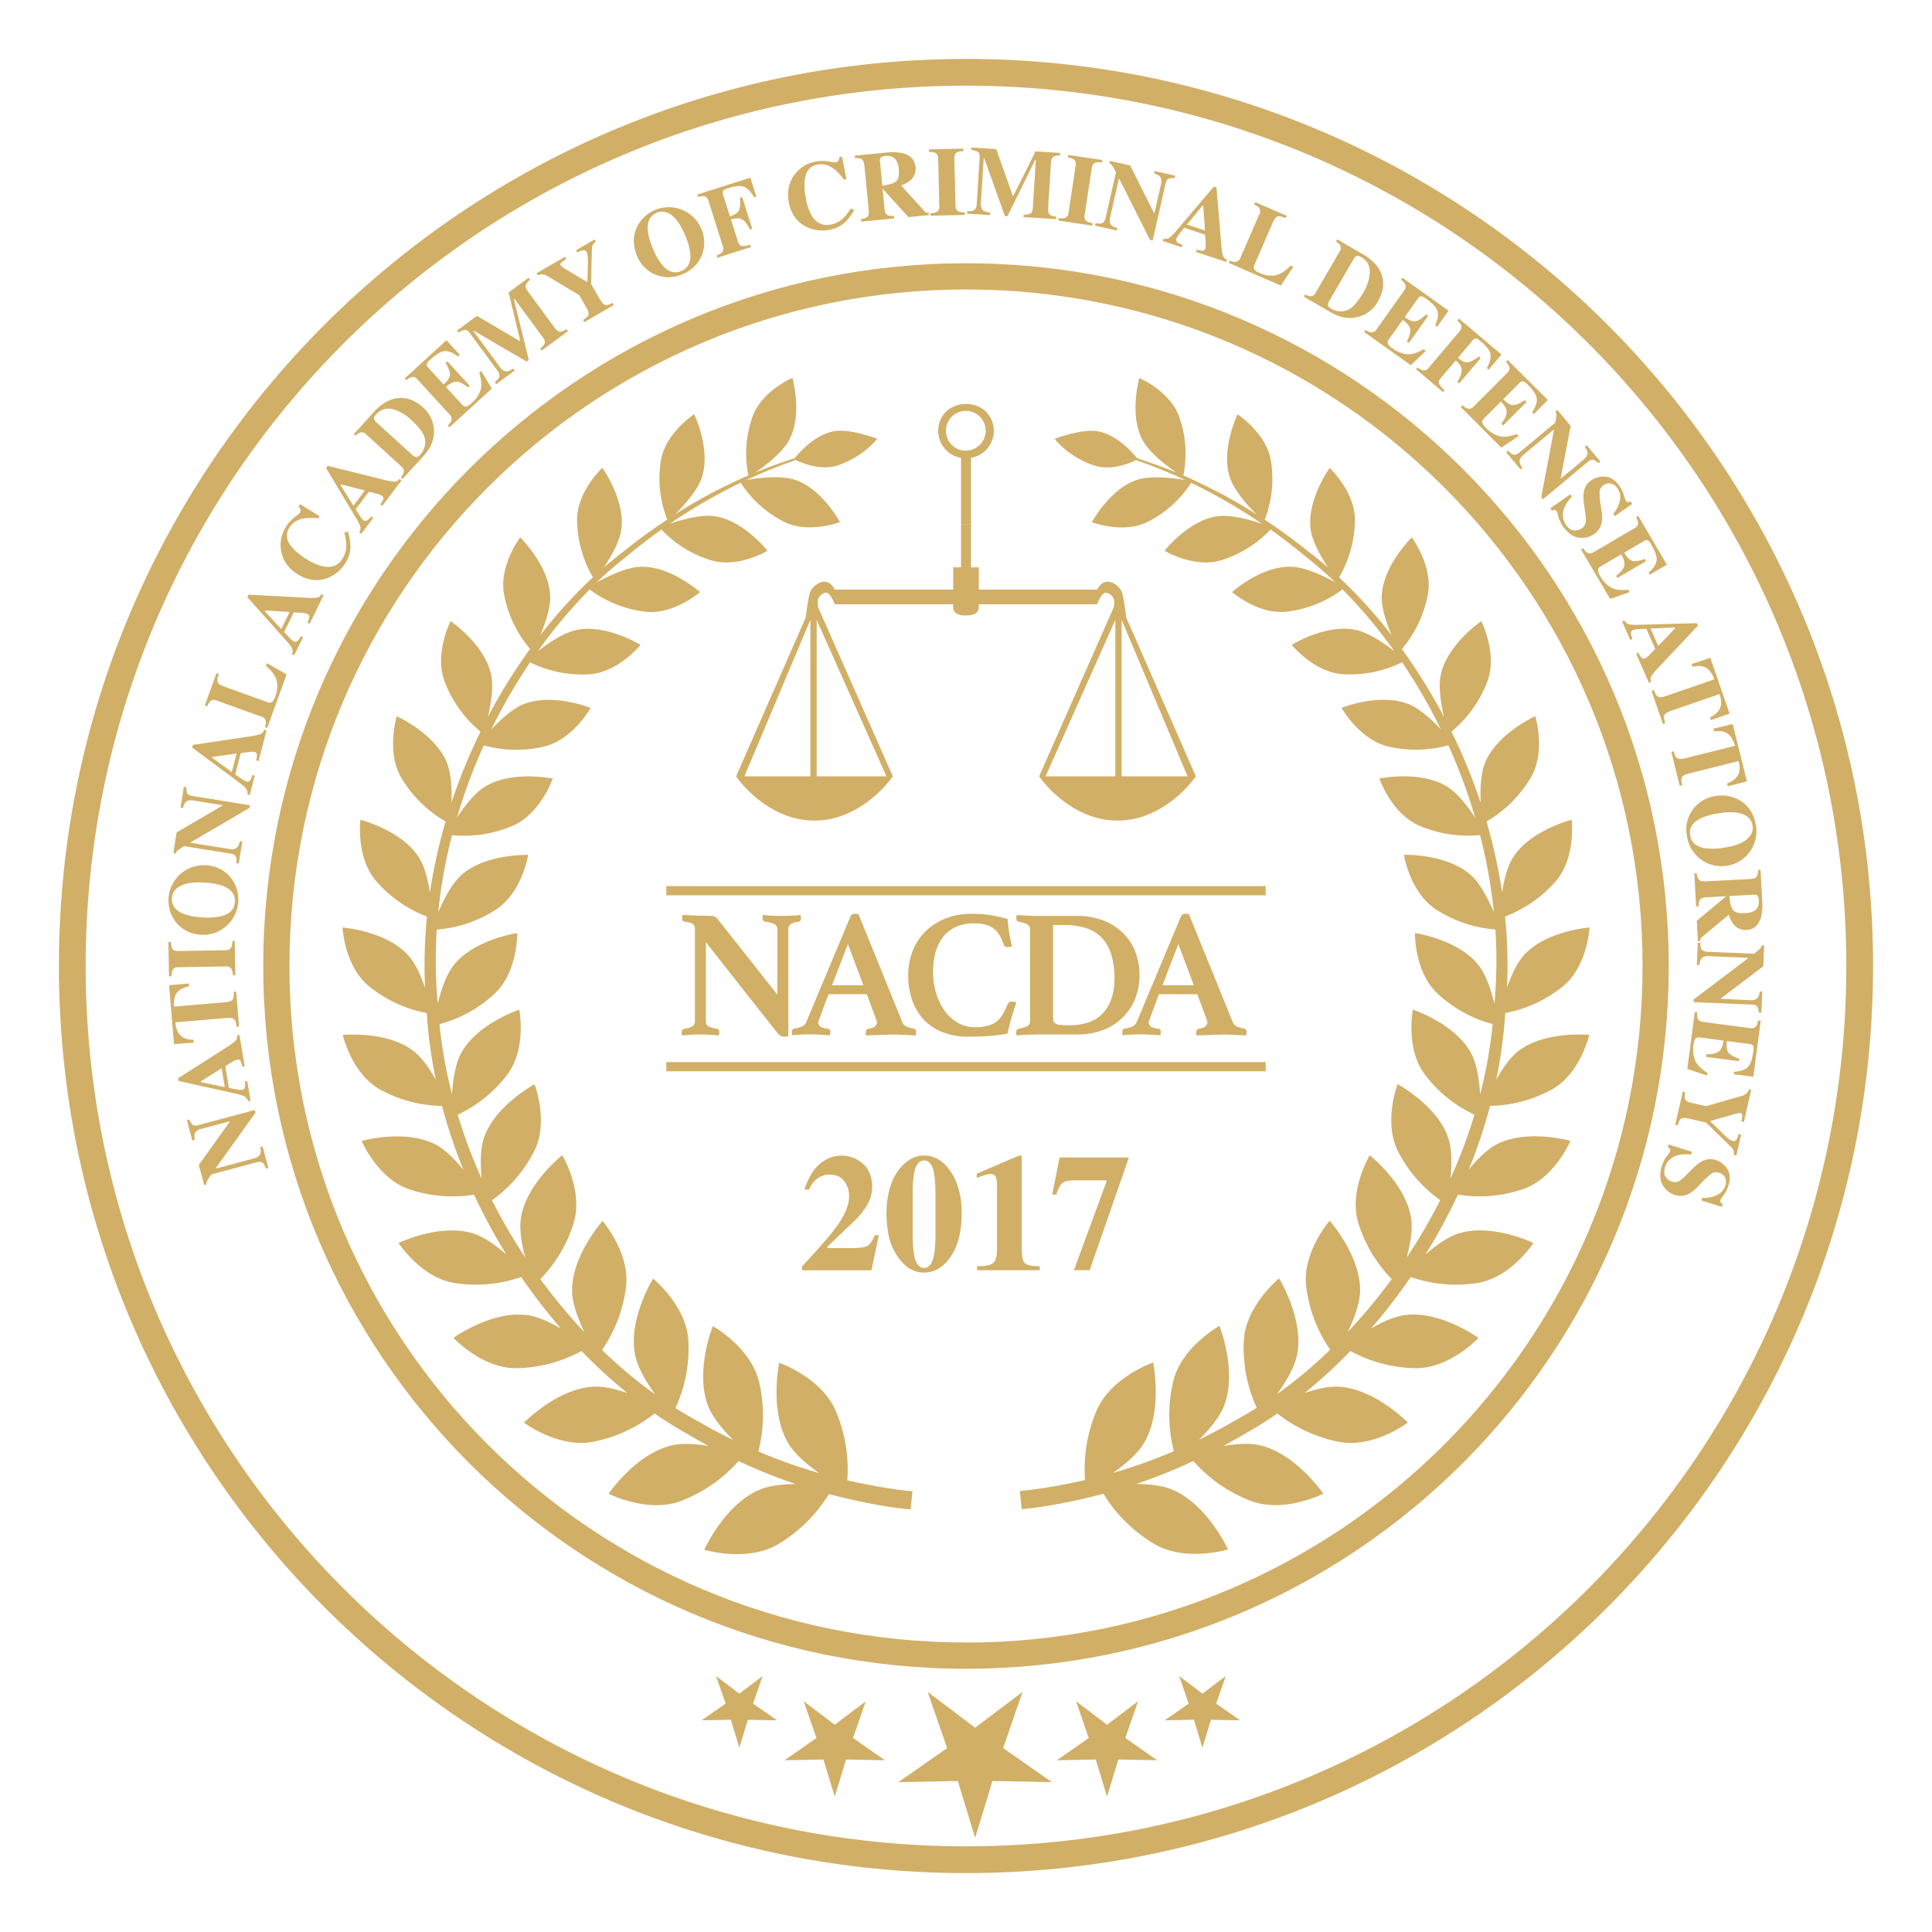 <?xml version="1.0" encoding="UTF-8"?>
<svg xmlns="http://www.w3.org/2000/svg" viewBox="0 0 1080 1080">
  <defs>
    <style>.cls-1{fill:#d1af66;}</style>
  </defs>
  <title>accolades_gradient</title>
  <g id="Layer_8" data-name="Layer 8">
    <rect class="cls-1" x="372.48" y="495.34" width="335.05" height="5.15"></rect>
    <rect class="cls-1" x="372.48" y="593.71" width="335.05" height="5.15"></rect>
    <path class="cls-1" d="M387.19,573.6a12.17,12.17,0,0,1-4.9,1.53l-.87.51-.36,1.43v.82l.21.91c1.5-.13,3.15-.25,5-.35s3.68-.15,5.66-.15,3.7.05,5.2.15l4.79.35.21-1.73-.36-1.48-.87-.46c-1.42-.27-2.56-.52-3.41-.76l-1.94-.82-.82-1.12-.15-1.68V526.68l40.18,51,1.74,1.48,1.53.36,1.27,0,1.38-.15V519.65a3.45,3.45,0,0,1,1.23-3,10.91,10.91,0,0,1,4.58-1.43c.82-.13,1.23-.78,1.23-1.94l-.05-.81-.16-1c-1.56.2-3.12.34-4.69.41s-3.43.1-5.6.1-4.09,0-5.72-.1-3.29-.21-5-.41l-.2,1v.81a1.72,1.72,0,0,0,1.33,1.94,15.3,15.3,0,0,1,5.4,1.43,3.39,3.39,0,0,1,1.53,3.16v36.21l-33.86-42.84-1.63-1a19.07,19.07,0,0,0-3.88-.25c-.95,0-2.19,0-3.72-.05s-3.05-.09-4.54-.16l-2.65-.15c-.88,0-1.8-.08-2.75-.15l-.11.81-.1.57v.45c0,1.09.41,1.74,1.22,1.94q3.78.51,4.85,1.38a3,3,0,0,1,1.07,2.5v51.61A3.34,3.34,0,0,1,387.19,573.6Z"></path>
    <path class="cls-1" d="M510.6,574.93a14.46,14.46,0,0,1-3.77-1.07,4.23,4.23,0,0,1-2.35-2.29L479.9,511l-1.12-.15-1-.05a2.6,2.6,0,0,0-2.45,1.73l-24.58,58.75a5.11,5.11,0,0,1-2.19,2.45A18.2,18.2,0,0,1,444,575c-.89.06-1.33.74-1.33,2v.81l.21.92c1.83-.2,3.5-.34,5-.41s2.93-.1,4.28-.1q3,0,6,.15t5.81.36l.2-1.73c0-1.16-.47-1.81-1.42-1.94a12.33,12.33,0,0,1-4.34-1.23l-1.07-1.83.1-.92.41-1.12,5.3-14.18h21.42L490,570.45l.3,1.53L489,574a15.27,15.27,0,0,1-3.93,1.18l-.76.56-.36,1.38v.81l.2.92c1-.07,2.13-.12,3.52-.15s2.81-.09,4.24-.16,2.82-.12,4.17-.15,2.52-.05,3.47-.05q2.76,0,5.92.15t6.43.36l.2-1.84A1.83,1.83,0,0,0,510.6,574.93Zm-45.49-24.17,8.87-23,8.67,23Z"></path>
    <path class="cls-1" d="M634.77,532.3A29.92,29.92,0,0,0,628,521.79a32,32,0,0,0-11-7.13A40.27,40.27,0,0,0,601.78,512H578.11c-1,0-1.9,0-2.85-.1s-2-.12-3.11-.15-2.4-.12-3.83-.26l-.2,1v.82l.2,1.27,1,.67a15.86,15.86,0,0,1,5,1.48,3.07,3.07,0,0,1,1.48,2.9v51.1a3.08,3.08,0,0,1-1.78,3,18.64,18.64,0,0,1-4.74,1.38l-.88.46-.35,1.48v.81l.2.92q3.16-.21,6.68-.36t6.17-.15h20.91a38.85,38.85,0,0,0,15.71-2.91,31.34,31.34,0,0,0,10.91-7.65A30.63,30.63,0,0,0,635,557.09a36.72,36.72,0,0,0,2-11.94A35.77,35.77,0,0,0,634.77,532.3Zm-18,33.86q-6.27,7-19.53,7a36.1,36.1,0,0,1-4.39-.21,8.9,8.9,0,0,1-2.55-.61L589,571.26l-.31-1.74V517.1h6.33a39.31,39.31,0,0,1,12,1.68,20.87,20.87,0,0,1,8.77,5.31,23.4,23.4,0,0,1,5.36,9.33A45.06,45.06,0,0,1,623,547.09Q623,559.12,616.72,566.16Z"></path>
    <path class="cls-1" d="M527.43,523.47a18.77,18.77,0,0,1,7.09-5.4,23.64,23.64,0,0,1,9.74-1.89,28.47,28.47,0,0,1,6.22.61,13.53,13.53,0,0,1,4.64,2,12.22,12.22,0,0,1,3.41,3.68,26.23,26.23,0,0,1,2.56,5.65l.76,1.08,1.38.25,1.22-.15,1.33-.26a65.89,65.89,0,0,1-1.73-8.36c-.41-2.86-.69-5.2-.82-7a96.36,96.36,0,0,0-9.85-2.14,62.19,62.19,0,0,0-9.74-.71,39,39,0,0,0-16.31,3.11,33.11,33.11,0,0,0-11.23,8.05A31.68,31.68,0,0,0,509.68,533a38.23,38.23,0,0,0-2,12.14,42.54,42.54,0,0,0,2.09,13.51A30.79,30.79,0,0,0,516,569.58a28.94,28.94,0,0,0,10.61,7.29,39.25,39.25,0,0,0,15,2.65q6.21,0,11.42-.41a99.71,99.71,0,0,0,10.2-1.32c.27-1.43.59-2.91,1-4.44s.8-3.06,1.27-4.59.94-3,1.38-4.49.87-2.77,1.27-3.93l-1.27-.35-1.27-.15-1.38.35-1,1.18a35.27,35.27,0,0,1-2.7,5.7,13.49,13.49,0,0,1-8.57,6.38,27.78,27.78,0,0,1-7,.77,19.07,19.07,0,0,1-9.28-2.35,22.7,22.7,0,0,1-7.39-6.53,32.67,32.67,0,0,1-4.9-9.89,41.17,41.17,0,0,1-1.78-12.34,39.2,39.2,0,0,1,1.47-11.17A24.32,24.32,0,0,1,527.43,523.47Z"></path>
    <path class="cls-1" d="M695.31,574.93a14.64,14.64,0,0,1-3.78-1.07,4.24,4.24,0,0,1-2.34-2.29L664.61,511l-1.12-.15-1-.05a2.6,2.6,0,0,0-2.44,1.73l-24.58,58.75a5.07,5.07,0,0,1-2.2,2.45A17.93,17.93,0,0,1,628.7,575q-1.32.09-1.32,2v.81l.21.92c1.83-.2,3.49-.34,5-.41s2.92-.1,4.28-.1c2,0,4,.05,6,.15s4,.22,5.82.36l.2-1.73c0-1.16-.47-1.81-1.43-1.94a12.26,12.26,0,0,1-4.33-1.23l-1.07-1.83.1-.92.41-1.12,5.3-14.18H669.3l5.41,14.59L675,572l-1.28,2a15.17,15.17,0,0,1-3.92,1.18l-.77.56-.35,1.38v.81l.2.92c1-.07,2.13-.12,3.52-.15s2.8-.09,4.23-.16,2.82-.12,4.18-.15,2.52-.05,3.47-.05q2.76,0,5.92.15t6.42.36l.2-1.84A1.82,1.82,0,0,0,695.31,574.93Zm-45.49-24.17,8.87-23,8.67,23Z"></path>
    <path class="cls-1" d="M550.11,229.15a16.84,16.84,0,0,0-20.41.16,15.3,15.3,0,0,0,7.52,26.63V293.2h5.55V255.94a15.31,15.31,0,0,0,7.34-26.79ZM540,251.91a11.11,11.11,0,1,1,11-11.11A11.12,11.12,0,0,1,540,251.91Z"></path>
    <path class="cls-1" d="M629.57,345.15c-.19-1.61-1.4-11.45-2.51-14.35-1.21-3.15-8.94-10.18-13.75-1.21H547.16V317.14h-4.39V293.2h-5.55v23.94h-4.39v12.45H466.68c-4.81-9-12.54-1.94-13.75,1.21-1.11,2.9-2.32,12.74-2.51,14.35L411.49,434l.49.68.16.23c3.12,4.2,19,23.79,43.16,23.79,27.06,0,43.81-24.7,43.81-24.7l-41.7-94.39a22.18,22.18,0,0,1-.35-2.83,5.36,5.36,0,0,1,4.6-5.44c2.43-.46,5,6.45,5,6.45h66.15v1.77c0,4.71,6.46,4.53,7.17,4.49s7.16.22,7.16-4.49v-1.77h66.15s2.59-6.91,5-6.45a5.38,5.38,0,0,1,4.61,5.44,24.34,24.34,0,0,1-.36,2.83L580.88,434s16.75,24.7,43.82,24.7c24.18,0,40-19.59,43.15-23.79l.17-.23.49-.68ZM453,434H416.12L453,346.52Zm42.53,0h-39V346.52Zm127.94,0h-39l39-87.45Zm3.54,0V346.52L663.87,434Z"></path>
    <path class="cls-1" d="M489.06,690.44c-1.42,3.3-2.84,5.34-4.25,6.09s-4.43,1.14-9,1.14H462.52v-.77l14.2-13.57A41.41,41.41,0,0,0,485.08,673a20.26,20.26,0,0,0,2.48-9.34q0-8.68-5.28-13.17A17.7,17.7,0,0,0,470.54,646a18.42,18.42,0,0,0-12.29,4.67q-5.47,4.67-8.56,14.36h2.55a17.41,17.41,0,0,1,3.23-5,11.21,11.21,0,0,1,8.28-3.41q5.61,0,8.27,3.8a14,14,0,0,1,2.66,8.17q0,7.38-6.92,16.93-4.5,6.33-19.39,22.44v2.14h38.74l4.18-19.61Z"></path>
    <path class="cls-1" d="M531.44,654.94q-6.06-9-14.88-9-7.65,0-13.57,7.29-7.47,9.16-7.46,25.87a84.84,84.84,0,0,0,.91,9.84,32.89,32.89,0,0,0,3.46,10.34,28.69,28.69,0,0,0,6.92,8.7,14.77,14.77,0,0,0,9.78,3.37q8.14,0,14-7.69,7-9.16,7-25.6Q537.59,664.13,531.44,654.94Zm-8.51,34.46a68.4,68.4,0,0,1-.78,12q-1.41,7.4-5.46,7.39-3.23,0-4.82-4t-1.69-15.39V668q0-11.25,1.64-15.29c1.09-2.69,2.69-4,4.78-4s3.64,1.33,4.71,4,1.62,7.78,1.62,15.34Z"></path>
    <path class="cls-1" d="M572.82,706c-1.1-1.21-1.64-3.52-1.64-6.92V646h-1.64L546,656.11v2.37c1.73-.67,3.09-1.15,4.09-1.46a12.93,12.93,0,0,1,3.51-.77,3,3,0,0,1,2.93,1.46,11,11,0,0,1,.8,4.91v35.92q0,5.41-2,7.35c-1.34,1.29-4.37,1.93-9.11,1.93v2.23h35v-2.23C576.7,707.82,573.91,707.22,572.82,706Z"></path>
    <path class="cls-1" d="M592.3,647.06l-4.1,20.71h2.28q1.59-5.14,3.62-6.56c1.35-.94,3.49-1.41,6.4-1.41h17.82a1.22,1.22,0,0,1,.23.73l-18.23,49.52h8.82l21.9-63Z"></path>
    <path class="cls-1" d="M540,32.94C260,32.94,32.93,260,32.93,540S260,1047.07,540,1047.07s507.06-227,507.06-507.07S820,32.94,540,32.94Zm0,999.17C268.21,1032.11,47.89,811.79,47.89,540S268.21,47.89,540,47.89,1032.11,268.22,1032.11,540,811.78,1032.11,540,1032.11Z"></path>
    <path class="cls-1" d="M473.64,827.51a83.82,83.82,0,0,0-6.29-38.46c-7.92-19-31.78-27.25-31.78-27.25s-5.76,27.5,5.47,45.61c3.62,5.84,10.5,11.56,16.95,16.09a294,294,0,0,1-34.06-12.14,81.84,81.84,0,0,0,.53-38.37c-4.39-19.72-26-31.69-26-31.69s-10.24,25.56-2.48,45c2.55,6.33,8.32,13.13,13.85,18.64-6.71-3.26-13.58-6.9-20.61-11-3.87-2.1-7.74-4.39-11.62-6.82a80.15,80.15,0,0,0,7.22-37.35c-.88-19.77-19.72-35-19.72-35s-14.24,22.93-10,43c1.47,7,6.45,15.21,11.14,21.73a268.71,268.71,0,0,1-29.72-24.87,78.47,78.47,0,0,0,13.39-34.94c2.52-19.23-13.07-37.15-13.07-37.15s-17.64,19.7-17,39.74c.23,6.92,3.54,15.48,6.88,22.49A310.2,310.2,0,0,1,302.05,715a77,77,0,0,0,18.55-31.13c5.71-18.13-6.29-38.08-6.29-38.08s-20.4,16-23.17,35.47c-.91,6.37.6,14.63,2.5,21.73A315.32,315.32,0,0,1,275,670.93a75.58,75.58,0,0,0,23.42-27c8.59-16.53.41-37.83.41-37.83s-22.4,12-28.4,30.3c-2.06,6.3-1.89,15.1-1.17,22.51a292.75,292.75,0,0,1-13.4-35.77,73.89,73.89,0,0,0,27.61-22.28c11.09-14.5,6.83-36.44,6.83-36.44s-23.67,7.75-32.56,24.41c-3.28,6.09-4.57,15.36-5.07,22.93a268,268,0,0,1-7-39.26,72.24,72.24,0,0,0,30.66-16.87c13.19-12.11,12.8-34,12.8-34s-24.15,3.45-35.57,18c-4.24,5.37-7.09,14.22-8.85,21.46a262.61,262.61,0,0,1-.53-41.47,70.56,70.56,0,0,0,32.94-11.08c14.78-9.44,18.14-30.65,18.14-30.65s-23.91-.77-37.41,11.33c-5.41,4.85-9.94,13.85-12.89,20.82a289.88,289.88,0,0,1,7.72-43.17,69.39,69.39,0,0,0,33.58-5.11c15.87-6.6,22.72-26.51,22.72-26.51s-22.95-4.8-38,4.59c-5.84,3.63-11.56,11.16-15.57,17.29a310.63,310.63,0,0,1,15.05-40.48,67.86,67.86,0,0,0,33.25.78c16.46-3.66,26.44-21.7,26.44-21.7s-21.31-8.55-37.49-2.06c-6.29,2.52-13.14,8.89-18.06,14.14a311.85,311.85,0,0,1,21.73-37.54,66.25,66.25,0,0,0,32.52,6.7c16.49-.74,29.2-16.45,29.2-16.45s-19.11-11.88-35.82-8.36c-7.2,1.51-15.86,7.45-21.58,11.91a273.47,273.47,0,0,1,29-34.53A64.63,64.63,0,0,0,360.3,341.9c16,2.1,31-10.91,31-10.91s-16.44-14.71-33.17-14.16c-7.91.25-18.44,5.35-24.6,8.75a218,218,0,0,1,17.11-14.84c6.45-5.38,12.84-10.25,19.13-14.71a63.38,63.38,0,0,0,27.5,17.1c15.12,4.75,31.77-5.25,31.77-5.25s-13.37-17-29.59-19.32c-7.57-1.08-18.38,1.95-24.94,4.17a302.09,302.09,0,0,1,39.55-22.89A61.68,61.68,0,0,0,438,291.51c13.79,7.17,31.54.34,31.54.34s-10-18.66-25.26-23.67c-8-2.6-20.72-.95-27,.13a284.55,284.55,0,0,1,27.57-11.15c3.25,1.59,14,6.24,23.74,2.89,14.54-5,21.73-14.79,21.73-14.79s-15-5.75-23.93-4.24c-11.17,1.91-20.29,12.78-22.17,15.13-6.21,2-13.61,4.55-22,8,5.38-3.69,15.24-11.11,19-18.31,7.52-14.21,1.76-34.59,1.76-34.59s-17.52,7.41-22.48,22.14a61.82,61.82,0,0,0-2.14,32.38,293.37,293.37,0,0,0-40.86,21.68c4.87-4.89,12.55-13.42,14.93-20.82,5-15.61-4.37-35.06-4.37-35.06s-16.29,10.55-18.67,26.22A62.93,62.93,0,0,0,373,290.45c-7.95,5.24-16.11,11.14-24.39,17.82-3.68,2.78-7.35,5.76-11,8.9,3.91-5.87,8.75-14.32,9.7-21.18,2.3-16.56-10.6-34.46-10.6-34.46S322.21,275,322.6,291.2a64.87,64.87,0,0,0,8.84,31.51A268.05,268.05,0,0,0,302,355.14c2.77-6.53,5.8-15.3,5.55-22-.64-17.06-16.78-32.75-16.78-32.75s-12.19,16.14-8.91,32.32a66.06,66.06,0,0,0,14.44,30.05,314.3,314.3,0,0,0-23.57,38c1.68-7.1,3.3-16.77,1.81-23.64-3.66-17-22.65-29.93-22.65-29.93s-9.38,18.37-3.24,34.05A67.59,67.59,0,0,0,268.61,409a320.11,320.11,0,0,0-16.29,39.75c.32-7.18,0-16.16-2.45-22.3-6.69-16.46-28.07-26.07-28.07-26.07s-6.18,20.12,2.78,34.8a69,69,0,0,0,24.5,24.06,294.05,294.05,0,0,0-8.74,39.67c-1.05-6.74-2.86-14.36-6.05-19.42-9.63-15.35-32.82-21.22-32.82-21.22s-2.64,21.32,9,34.47a71,71,0,0,0,28.21,19.63,272,272,0,0,0-1.08,39.73c-2.25-6.5-5.39-13.65-9.4-18.09-12.42-13.73-36.74-15.52-36.74-15.52s1.11,21.89,15.1,33.06a72.16,72.16,0,0,0,32,14.74,270.94,270.94,0,0,0,5.08,37.34c-3.36-6-7.68-12.33-12.35-16-14.92-11.59-39.68-9.08-39.68-9.08s5,21.8,21,30.55a73.87,73.87,0,0,0,34.47,9.13,294.74,294.74,0,0,0,12,35.76c-4.47-5.47-10-11.23-15.43-14.11-17.05-9-41.48-2.08-41.48-2.08s8.88,21,26.54,27A75.61,75.61,0,0,0,265,667.81a320.93,320.93,0,0,0,18.07,33.46c-5.52-4.8-12.22-9.73-18.28-11.68-18.71-6-42,5.25-42,5.25s12.67,19.53,31.46,22.38a77,77,0,0,0,37.1-3.37,323.07,323.07,0,0,0,22.24,28.82c-6-3.48-12.88-6.7-18.77-7.51-19.88-2.75-41.33,12.73-41.33,12.73s16.19,17.39,35.58,16.92a78.76,78.76,0,0,0,36-9.59,286.25,286.25,0,0,0,25.63,23.51c-6.21-2.14-12.93-3.81-18.46-3.6-20.46.76-39.28,20.11-39.28,20.11s19.34,14.61,38.76,10.69a80.3,80.3,0,0,0,34.19-15.77c6.19,4.26,12.39,8.14,18.6,11.56q5.88,3.51,11.64,6.6c-6.84-1.14-14.24-1.73-20-.49C355.72,812.22,340.23,835,340.23,835s22,11.26,40.85,3.89a82,82,0,0,0,31.78-22.15,304,304,0,0,0,31.93,12.83c-7,.09-14.35.82-19.82,3.05-19.75,8-31.28,33.67-31.28,33.67s24.14,7.4,41.74-3.35a83.54,83.54,0,0,0,27.94-27.76c28.26,7.48,45.67,8.58,45.67,8.58l.51-5.06.52-5.08S496.48,832.68,473.64,827.51ZM867.4,609.08c16-8.75,21-30.55,21-30.55s-24.76-2.51-39.69,9.08c-4.67,3.64-9,10-12.34,16a271,271,0,0,0,5.09-37.34,72.14,72.14,0,0,0,32-14.74c14-11.17,15.11-33.06,15.11-33.06s-24.32,1.79-36.74,15.52c-4,4.45-7.16,11.59-9.39,18.09a270.57,270.57,0,0,0-1.1-39.73,71.05,71.05,0,0,0,28.23-19.63c11.58-13.15,8.95-34.47,8.95-34.47s-23.18,5.87-32.83,21.22c-3.17,5.08-5,12.69-6,19.42a297.47,297.47,0,0,0-8.73-39.67,69,69,0,0,0,24.48-24.06c9-14.68,2.79-34.8,2.79-34.8s-21.38,9.61-28.08,26.07c-2.48,6.14-2.76,15.12-2.44,22.3A317.11,317.11,0,0,0,811.38,409a67.49,67.49,0,0,0,19.93-27.71c6.14-15.68-3.24-34.05-3.24-34.05s-19,12.91-22.65,29.93c-1.48,6.87.14,16.55,1.81,23.64a315.08,315.08,0,0,0-23.57-38,66.14,66.14,0,0,0,14.45-30.05c3.25-16.18-8.92-32.32-8.92-32.32s-16.14,15.69-16.78,32.75c-.25,6.72,2.79,15.49,5.57,22a269.83,269.83,0,0,0-29.42-32.43,65,65,0,0,0,8.84-31.51c.39-16.17-14.11-29.67-14.11-29.67s-12.9,17.9-10.6,34.46c.94,6.86,5.78,15.31,9.69,21.18-3.64-3.14-7.31-6.12-11-8.9-8.29-6.68-16.46-12.58-24.39-17.82a63,63,0,0,0,3.49-32.66c-2.38-15.67-18.67-26.22-18.67-26.22s-9.42,19.45-4.37,35.06c2.38,7.4,10,15.93,14.93,20.83a292.53,292.53,0,0,0-40.87-21.69,61.71,61.71,0,0,0-2.14-32.38c-5-14.73-22.48-22.14-22.48-22.14s-5.76,20.38,1.75,34.59c3.8,7.2,13.68,14.62,19.05,18.31-8.34-3.45-15.75-6-22-8-1.87-2.35-11-13.22-22.17-15.13-8.92-1.51-23.93,4.24-23.93,4.24s7.19,9.8,21.73,14.79c9.74,3.35,20.5-1.3,23.74-2.89a284.59,284.59,0,0,1,27.58,11.15c-6.25-1.08-19-2.73-27-.13-15.25,5-25.26,23.67-25.26,23.67s17.75,6.83,31.54-.34a61.68,61.68,0,0,0,23.94-21.67,301.44,301.44,0,0,1,39.55,22.89c-6.57-2.22-17.36-5.25-25-4.17C664.33,290.89,651,307.88,651,307.88s16.64,10,31.77,5.25A63.43,63.43,0,0,0,710.24,296c6.27,4.46,12.66,9.33,19.13,14.71a223.58,223.58,0,0,1,17.11,14.84c-6.16-3.39-16.69-8.5-24.62-8.75-16.72-.55-33.15,14.16-33.15,14.16s14.94,13,31,10.91a64.55,64.55,0,0,0,30.75-12.39,276,276,0,0,1,29,34.54c-5.72-4.46-14.38-10.4-21.6-11.91-16.7-3.52-35.81,8.36-35.81,8.36s12.71,15.71,29.2,16.45a66.22,66.22,0,0,0,32.52-6.7,311.94,311.94,0,0,1,21.72,37.55c-4.91-5.26-11.76-11.63-18.06-14.15-16.16-6.49-37.48,2.06-37.48,2.06s10,18,26.43,21.7a67.87,67.87,0,0,0,33.26-.78,309.32,309.32,0,0,1,15,40.49c-4-6.13-9.73-13.67-15.58-17.3-15.08-9.39-38-4.59-38-4.59s6.85,19.91,22.71,26.51a69.38,69.38,0,0,0,33.58,5.11A288.58,288.58,0,0,1,835.08,510c-2.94-7-7.47-16-12.88-20.82-13.49-12.1-37.4-11.33-37.4-11.33s3.35,21.21,18.13,30.65a70.58,70.58,0,0,0,33,11.08,262.76,262.76,0,0,1-.54,41.48c-1.77-7.25-4.61-16.1-8.85-21.47-11.42-14.57-35.57-18-35.57-18s-.4,21.89,12.8,34a72.19,72.19,0,0,0,30.66,16.87,268,268,0,0,1-7,39.26c-.5-7.57-1.81-16.84-5.07-22.93-8.89-16.66-32.56-24.41-32.56-24.41s-4.28,21.94,6.82,36.44a73.89,73.89,0,0,0,27.61,22.28,291.15,291.15,0,0,1-13.41,35.77c.73-7.41.91-16.21-1.16-22.51-6-18.31-28.4-30.3-28.4-30.3s-8.18,21.3.4,37.83a75.59,75.59,0,0,0,23.44,27A311.77,311.77,0,0,1,786.35,703c1.91-7.1,3.42-15.36,2.51-21.73-2.78-19.46-23.16-35.47-23.16-35.47s-12,19.95-6.31,38.08A77,77,0,0,0,778,715a310.53,310.53,0,0,1-24.61,29.62c3.35-7,6.65-15.56,6.88-22.48.64-20-17-39.74-17-39.74s-15.58,17.92-13.06,37.15a78.45,78.45,0,0,0,13.4,34.94,265.84,265.84,0,0,1-29.74,24.86c4.69-6.51,9.69-14.69,11.15-21.72,4.2-20-10-43-10-43s-18.83,15.25-19.72,35a80.28,80.28,0,0,0,7.22,37.35c-3.88,2.43-7.76,4.72-11.63,6.82-7,4.1-13.9,7.74-20.6,11,5.52-5.51,11.3-12.31,13.85-18.64,7.76-19.39-2.47-45-2.47-45s-21.65,12-26,31.69a82,82,0,0,0,.52,38.37,292.54,292.54,0,0,1-34,12.14c6.45-4.53,13.31-10.25,16.93-16.09,11.25-18.11,5.48-45.61,5.48-45.61s-23.85,8.21-31.77,27.25a84,84,0,0,0-6.29,38.46c-22.83,5.17-36.42,6.09-36.42,6.09l.51,5.08.52,5.06s17.4-1.1,45.66-8.58a83.54,83.54,0,0,0,27.94,27.76c17.6,10.75,41.73,3.35,41.73,3.35S674.78,840.63,655,832.6c-5.48-2.23-12.85-3-19.84-3.05a304.27,304.27,0,0,0,31.95-12.83,81.87,81.87,0,0,0,31.76,22.15c18.82,7.37,40.86-3.89,40.86-3.89s-15.49-22.76-35.91-27.15c-5.77-1.24-13.16-.65-20,.49q5.77-3.11,11.65-6.6c6.19-3.42,12.41-7.3,18.59-11.56a80.61,80.61,0,0,0,34.2,15.77C767.7,809.85,787,795.24,787,795.24s-18.81-19.35-39.28-20.11c-5.54-.21-12.26,1.46-18.45,3.6a289,289,0,0,0,25.63-23.51,78.67,78.67,0,0,0,36,9.59c19.39.47,35.58-16.92,35.58-16.92s-21.46-15.48-41.33-12.73c-5.89.81-12.75,4-18.78,7.51a323.24,323.24,0,0,0,22.26-28.82,76.87,76.87,0,0,0,37.09,3.37c18.8-2.85,31.47-22.38,31.47-22.38s-23.34-11.29-42.06-5.25c-6.07,1.95-12.77,6.89-18.28,11.68A322.82,322.82,0,0,0,815,667.81a75.57,75.57,0,0,0,36.34-3.07c17.67-6,26.55-27,26.55-27s-24.44-6.92-41.48,2.08c-5.42,2.88-11,8.64-15.43,14.11a296.49,296.49,0,0,0,12-35.76A74,74,0,0,0,867.4,609.08Z"></path>
    <path class="cls-1" d="M540,147.16C323,147.16,147.15,323,147.15,540S323,932.85,540,932.85,932.84,757,932.84,540,757,147.16,540,147.16Zm0,771c-208.87,0-378.2-169.32-378.2-378.2S331.13,161.81,540,161.81,918.2,331.13,918.2,540,748.87,918.2,540,918.2Z"></path>
    <path class="cls-1" d="M146.83,640.9l-1.35.36c.5,2.22.3,3.82-.61,4.82a6.7,6.7,0,0,1-3.28,1.6l-20.78,5.55-.1-.36L142.82,622l-.39-1.48-31.25,8.35c-1.61.43-2.72.43-3.33,0a7.83,7.83,0,0,1-2-3l-1.34.36,3,11.39,1.34-.36c-.36-2-.25-3.43.34-4.29a6.23,6.23,0,0,1,3.59-2l15.57-4.16.07.26-17.28,24.14,3,11.23,1.35-.36a3,3,0,0,1,.19-1.71c.22-.47,1-1.75,2.4-3.86l25.11-6.71a5,5,0,0,1,3.32,0c.85.38,1.56,1.55,2.14,3.5l1.35-.36Z"></path>
    <path class="cls-1" d="M138.21,604.31l-1.37.23a10.89,10.89,0,0,1,.14,2.83c-.18,1.1-.65,1.71-1.43,1.84a10.88,10.88,0,0,1-3.16-.2c-.69-.12-2.17-.4-4.45-.84l-2-12.15,3-1.92c.67-.42,1.25-.76,1.73-1a7.16,7.16,0,0,1,1.86-.74c.93-.16,1.56,0,1.88.54a12.45,12.45,0,0,1,1,3.4l1.38-.23-2.94-17.52-1.37.23a3.23,3.23,0,0,1-.86,3.08A39.27,39.27,0,0,1,126,585.9L99.59,602.73l.25,1.51,31.63,7.07a25,25,0,0,1,4.92,1.43,4.11,4.11,0,0,1,2.29,2.85l1.38-.23Zm-25.89.62-.08-.45,11.65-7.3,1.77,10.54Z"></path>
    <path class="cls-1" d="M132,554.27l-1.39.12c.19,2.22,0,3.71-.62,4.47s-1.9,1.23-3.92,1.4l-28.8,2.43a13.72,13.72,0,0,1,.74-6.25q1.78-3.83,7.63-5.11l-.13-1.57-11,1,2.78,32.93,11-.88-.13-1.58q-5.91,0-8.38-3.75a14.06,14.06,0,0,1-1.78-6l28.8-2.43c2-.17,3.36.07,4.09.71s1.18,2,1.36,4.18l1.39-.12Z"></path>
    <path class="cls-1" d="M131.23,526l-1.39,0a7.49,7.49,0,0,1-.72,3.87c-.5.87-1.52,1.31-3.06,1.34l-26.57.43c-1.64,0-2.73-.49-3.3-1.56a9.57,9.57,0,0,1-.64-3.52l-1.4,0,.31,19.18,1.4,0a9.06,9.06,0,0,1,.55-3.44,3.32,3.32,0,0,1,3.22-1.63l26.58-.43a3.36,3.36,0,0,1,3.32,1.6,8.48,8.48,0,0,1,.62,3.34l1.39,0Z"></path>
    <path class="cls-1" d="M128.63,490.16a18.87,18.87,0,0,0-13.78-6.49A19.75,19.75,0,0,0,99,516.33a19.47,19.47,0,0,0,13.83,6.25,19.77,19.77,0,0,0,15.81-32.42Zm2.68,14q-.36,6.21-7.81,8.05a35.38,35.38,0,0,1-10.39.62A35.84,35.84,0,0,1,103,511q-7.27-2.75-6.9-9,.27-4.47,4.86-6.82t13.35-1.82a35.53,35.53,0,0,1,10.25,1.85Q131.67,498,131.31,504.16Z"></path>
    <path class="cls-1" d="M139.45,451.63l.24-1.51L107.75,445c-1.65-.27-2.66-.72-3-1.37a8,8,0,0,1-.59-3.58l-1.37-.22-1.85,11.64,1.37.22c.48-2,1.16-3.23,2-3.77a6.13,6.13,0,0,1,4.09-.38l15.92,2.54,0,.26-25.6,15-1.83,11.48,1.37.22a3.1,3.1,0,0,1,.88-1.49q.59-.51,3.75-2.55l25.67,4.08a5.08,5.08,0,0,1,3,1.38c.62.7.79,2.05.53,4.07l1.37.22,2-12.27-1.38-.22c-.44,2.22-1.28,3.61-2.51,4.15a6.83,6.83,0,0,1-3.65.13l-21.25-3.38.06-.37Z"></path>
    <path class="cls-1" d="M147.63,407.91a3.23,3.23,0,0,1-2,2.46,39,39,0,0,1-6.82,1.41l-31,4.64-.39,1.48,26,19.32a24.44,24.44,0,0,1,3.9,3.31,4.11,4.11,0,0,1,.94,3.54l1.35.35,2.81-10.85-1.35-.35a10.44,10.44,0,0,1-1,2.65c-.61.93-1.29,1.29-2.05,1.1a10.87,10.87,0,0,1-2.81-1.47l-3.73-2.58L134.56,421l3.56-.51c.79-.12,1.45-.19,2-.24a7.18,7.18,0,0,1,2,.08q1.38.36,1.5,1.26a12.54,12.54,0,0,1-.44,3.52l1.35.35L149,408.26Zm-18.06,23.67-11-8,.11-.44,13.62-1.93Z"></path>
    <path class="cls-1" d="M149.25,370.71l-.54,1.51q5.11,4.44,6,8.34a15,15,0,0,1-.76,8.57,7.81,7.81,0,0,1-1.81,3.29,2.64,2.64,0,0,1-2.59.08l-24.41-8.77c-2-.74-3.19-1.55-3.46-2.43s-.06-2.39.63-4.51l-1.31-.48-6.49,18.06,1.31.47a8.48,8.48,0,0,1,1.72-2.89,3.31,3.31,0,0,1,3.55-.37l25,9a3.35,3.35,0,0,1,2.53,2.64,8,8,0,0,1-.53,3.23l1.31.47L160.2,377Z"></path>
    <path class="cls-1" d="M179.66,332.1a3.21,3.21,0,0,1-2.48,2,39.35,39.35,0,0,1-7,0l-31.28-1.69-.67,1.37L159.87,358a25.57,25.57,0,0,1,3.16,4,4.12,4.12,0,0,1,.21,3.65l1.25.61,4.92-10.05-1.25-.62a10.45,10.45,0,0,1-1.52,2.39c-.79.79-1.53,1-2.24.66a11,11,0,0,1-2.45-2q-.73-.75-3.14-3.27l5.42-11.07,3.6.21c.79.05,1.46.11,2,.17a7,7,0,0,1,1.94.48c.85.42,1.26.93,1.22,1.54a12.62,12.62,0,0,1-1.14,3.36l1.25.61,7.82-16Zm-22.44,19.56-9.23-10,.21-.41,13.72.84Z"></path>
    <path class="cls-1" d="M194.47,297.14l-2,.69a29.86,29.86,0,0,1,1.14,6.49,14.25,14.25,0,0,1-2.1,7.94q-3.61,5.88-11,4.32a29,29,0,0,1-9-3.91q-6.83-4.19-9.67-8.65a8,8,0,0,1,0-9.16q2.55-4.16,8.35-5.11a30,30,0,0,1,7.73,0l.73-1.18-10.94-6.72-.8,1.31a3.81,3.81,0,0,1,1,1.55,2,2,0,0,1-.19,1.85,27.66,27.66,0,0,1-3.13,2.67,20.28,20.28,0,0,0-4.72,5.25,18.73,18.73,0,0,0-2.57,14.14q1.68,7.85,9.31,12.53t15.43,2.33a20,20,0,0,0,11.23-9.08,17.17,17.17,0,0,0,2.6-9.72A31.55,31.55,0,0,0,194.47,297.14Z"></path>
    <path class="cls-1" d="M223.26,267.75a3.23,3.23,0,0,1-2.82,1.5,39.34,39.34,0,0,1-6.85-1.3l-30.4-7.55-.92,1.22,16.67,27.8a25.18,25.18,0,0,1,2.35,4.55,4.09,4.09,0,0,1-.49,3.62l1.12.84,6.73-8.95-1.11-.84a10.71,10.71,0,0,1-1.95,2.06c-.92.63-1.69.7-2.32.23a11,11,0,0,1-2-2.43q-.59-.87-2.47-3.8l7.41-9.85,3.49.88c.77.2,1.42.38,1.94.55a7,7,0,0,1,1.82.84c.76.57,1.06,1.14.91,1.73a12.74,12.74,0,0,1-1.76,3.09l1.11.84,10.69-14.19Zm-25.73,15-7.17-11.59.28-.37L204,274.19Z"></path>
    <path class="cls-1" d="M242.54,239.92a17.73,17.73,0,0,0-6-12.11q-6.13-5.59-13.05-5.33-7.59.28-14.43,7.79l-11.3,12.4,1,.93a8.35,8.35,0,0,1,2.55-1.8,3.07,3.07,0,0,1,3.21.86l20,18.23a3.11,3.11,0,0,1,1.16,3.23,8.41,8.41,0,0,1-1.57,2.59l1,.94,11.68-12.81Q243.13,247.9,242.54,239.92Zm-7.72,14.35c-.81.89-1.52,1.29-2.14,1.23a4.63,4.63,0,0,1-2.22-1.18l-20-18.2a4.18,4.18,0,0,1-1.39-1.85q-.24-1.1,1.2-2.67,4.38-4.8,11.18-2.28a26.34,26.34,0,0,1,8.52,5.49q7.23,6.58,7.66,11.22A10.34,10.34,0,0,1,234.82,254.27Z"></path>
    <path class="cls-1" d="M269,207.39l-1.12,1q1.88,5.87.8,9.61a16.21,16.21,0,0,1-5,7.29,7.13,7.13,0,0,1-3.15,2,2.69,2.69,0,0,1-2.26-1.14l-9-9.81q3.47-3.16,6.09-3c1.75.13,3.83,1.21,6.23,3.26l1-.94-12.52-13.69-1,.94c1.67,2.69,2.48,4.85,2.46,6.46s-1.21,3.46-3.54,5.54l-8.57-9.37a2.53,2.53,0,0,1-.9-2,6.13,6.13,0,0,1,2-2.54q4.89-4.47,8-4.72c2.12-.16,4.62.82,7.52,3l1-.9-7.47-8.17-23.33,21.34.94,1a8.4,8.4,0,0,1,2.87-1.75,3.26,3.26,0,0,1,3.33,1.31l17.94,19.61a3.37,3.37,0,0,1,1,3.4,7.86,7.86,0,0,1-2,2.74l.94,1,23.67-21.65Z"></path>
    <path class="cls-1" d="M316.65,184c-1.54,1-2.77,1.52-3.69,1.42s-2-1-3.17-2.58l-14.41-19.54q-1.87-2.55-1.55-3.81a7.42,7.42,0,0,1,2.46-3.09l-.83-1.12-11.13,8.22,6.44,26.81-.37.27-23.77-14-11.13,8.21.83,1.12a8.61,8.61,0,0,1,3.61-1.52c.85,0,1.72.53,2.61,1.73l15.47,21a4.87,4.87,0,0,1,1.18,3.18c-.07.95-.94,2-2.62,3.31l.83,1.12,10.33-7.62-.83-1.12q-2.88,2-4.45,1.54a6.32,6.32,0,0,1-3.2-2.62l-14.73-20,.19-.14,29.7,17.38,1.19-.88-8.33-33.94.33-.24,15.92,21.58c1,1.34,1.29,2.45.92,3.33a7.74,7.74,0,0,1-2.47,2.84l.83,1.12,14.66-10.81Z"></path>
    <path class="cls-1" d="M342.42,169.33c-1.72.93-3,1.32-3.95,1.16s-1.9-1.14-3-3l-5.07-8.74.48-20a4.4,4.4,0,0,1,.66-2.18,11.32,11.32,0,0,1,1.52-1.53l-.7-1.21L322,139.92l.7,1.2a13.85,13.85,0,0,1,3.22-1.28,1.88,1.88,0,0,1,2,1.09,7.69,7.69,0,0,1,.65,3,24.5,24.5,0,0,1,.07,2.47l-.25,11.3-.06,0L315.39,150a17.19,17.19,0,0,1-1.39-1,2.39,2.39,0,0,1-.54-.64,1.06,1.06,0,0,1,.13-1.37,17.83,17.83,0,0,1,2.93-2.21l-.7-1.2L300,152.72l.7,1.2a5,5,0,0,1,1.94-.56,5.83,5.83,0,0,1,3.37.95L323.78,165l4.05,7c1,1.73,1.38,3,1.12,3.93s-1.25,1.87-3,2.94l.7,1.21,16.45-9.56Z"></path>
    <path class="cls-1" d="M391.92,127.68a19.74,19.74,0,0,0-36.3.26q-2.83,7.22.52,15.16a18.86,18.86,0,0,0,25.45,10.12,19,19,0,0,0,10.62-10.31A18.82,18.82,0,0,0,391.92,127.68Zm-11.07,23.84q-5.73,2.41-10.68-3.43A35.86,35.86,0,0,1,365,139a35.87,35.87,0,0,1-2.86-9.9q-.76-7.74,5-10.16,4.13-1.74,8.27,1.34t7.55,11.15a35.84,35.84,0,0,1,2.88,10Q386.54,149.12,380.85,151.52Z"></path>
    <path class="cls-1" d="M407,105.23q6.18-2,9.1-.74t5.44,5.8l1.27-.41-3.35-10.55-29.65,9.42.43,1.33a8.78,8.78,0,0,1,3.42-.39,3.35,3.35,0,0,1,2.4,2.61l8,25.31a3.37,3.37,0,0,1-.49,3.53,7.71,7.71,0,0,1-3,1.63l.42,1.32,18.82-6-.42-1.33a10.87,10.87,0,0,1-4.52.77c-1.08-.13-1.88-1-2.4-2.63l-3.86-12.18q4.2-1.34,6.45.09t4.12,5.5l1.33-.43-5.62-17.67-1.33.42a14.34,14.34,0,0,1-.36,6.67q-.92,2.34-5.17,3.61l-3.85-12.1a2.59,2.59,0,0,1,0-2.16A5.53,5.53,0,0,1,407,105.23Z"></path>
    <path class="cls-1" d="M475.6,116.53a29.92,29.92,0,0,1-4,5.22,14.1,14.1,0,0,1-7.28,3.81q-6.78,1.32-10.63-5.2a29.34,29.34,0,0,1-3.18-9.26q-1.53-7.87-.15-13A8,8,0,0,1,457.13,92q4.78-.93,9.41,2.7a30.23,30.23,0,0,1,5.22,5.71l1.37-.27-2.44-12.6-1.5.29a3.83,3.83,0,0,1-.46,1.81,2,2,0,0,1-1.49,1.11,28.73,28.73,0,0,1-4.08-.51,20.3,20.3,0,0,0-7.05.07,18.7,18.7,0,0,0-12.17,7.65q-4.65,6.55-2.95,15.34t8.7,12.94A19.88,19.88,0,0,0,464,128.36a17.09,17.09,0,0,0,8.92-4.65,31.24,31.24,0,0,0,4.56-6.18Z"></path>
    <path class="cls-1" d="M507.82,121.36l11.39-1.1-.12-1.3a4.39,4.39,0,0,1-1.28-.14,2.27,2.27,0,0,1-1-.74l-13.11-14.43a13.56,13.56,0,0,0,5.32-3,8.3,8.3,0,0,0,2.76-7.35q-.58-6-7.37-7.71a28,28,0,0,0-9-.29L477.83,87l.14,1.39a7.66,7.66,0,0,1,3.68.53c.86.56,1.39,1.89,1.6,4l2.33,24.17c.2,2,0,3.37-.63,4a6.36,6.36,0,0,1-3.69,1.41l.14,1.39,18.45-1.79-.13-1.38c-1.93.11-3.25-.13-4-.74s-1.15-1.87-1.33-3.79l-1-10.69h0Zm-14.59-17.59-1.34-13.9A2.17,2.17,0,0,1,492.4,88a5,5,0,0,1,2.81-.83q4-.39,5.85,2.59a11.7,11.7,0,0,1,1.36,4.93c.34,3.45-.22,5.72-1.66,6.82S496.8,103.37,493.23,103.77Z"></path>
    <path class="cls-1" d="M539.35,118.69a7.55,7.55,0,0,1-3.87-.69c-.87-.49-1.33-1.51-1.36-3l-.64-26.57c0-1.63.47-2.74,1.53-3.31a9.59,9.59,0,0,1,3.52-.67l0-1.39-19.18.46,0,1.39a9,9,0,0,1,3.44.53c1.07.52,1.62,1.59,1.66,3.21l.64,26.57a3.34,3.34,0,0,1-1.58,3.33,8.52,8.52,0,0,1-3.34.65l0,1.39,19.17-.46Z"></path>
    <path class="cls-1" d="M587.45,91.59c.13-2.11.55-3.41,1.26-3.91a7.34,7.34,0,0,1,3.86-.79l.09-1.39-13.81-.86-12.29,24.69-.45,0-9.21-26-13.8-.86L543,83.81A8.58,8.58,0,0,1,546.76,85c.68.51,1,1.51.89,3L546,114a4.84,4.84,0,0,1-1.14,3.19c-.67.69-2,1-4.13.86l-.09,1.39,12.81.8.09-1.39c-2.32-.24-3.78-.8-4.41-1.68a6.44,6.44,0,0,1-.77-4.07l1.54-24.76h.24l11.6,32.4,1.47.09,15.43-31.36.4,0-1.67,26.77c-.1,1.65-.58,2.7-1.43,3.14a7.75,7.75,0,0,1-3.71.59l-.09,1.39,18.19,1.13.08-1.39c-1.85-.19-3.09-.61-3.73-1.28s-.89-2-.77-4Z"></path>
    <path class="cls-1" d="M597.13,86.62,596.92,88a9.08,9.08,0,0,1,3.3,1.12c1,.7,1.32,1.84,1.08,3.44l-3.95,26.29a3.36,3.36,0,0,1-2.14,3,8.62,8.62,0,0,1-3.39.06l-.21,1.37,19,2.86.21-1.38a7.64,7.64,0,0,1-3.7-1.34q-1.15-1-.81-3.24l4-26.29c.24-1.61.93-2.61,2.08-3a9.86,9.86,0,0,1,3.58-.06l.21-1.37Z"></path>
    <path class="cls-1" d="M645.49,95.61,645.18,97c1.94.6,3.16,1.37,3.64,2.29a6.16,6.16,0,0,1,.11,4.1l-3.56,15.73-.26-.06L631.77,92.5l-11.34-2.56-.31,1.36a3.08,3.08,0,0,1,1.43,1q.47.61,2.3,3.92l-5.73,25.35a5.09,5.09,0,0,1-1.57,2.93c-.74.57-2.1.66-4.1.26l-.31,1.36,12.13,2.75.3-1.36q-3.29-.89-4-2.78a6.81,6.81,0,0,1,.11-3.65l4.75-21,.36.08,17.07,33.94,1.49.34,7.14-31.54c.37-1.63.89-2.61,1.56-2.95a7.84,7.84,0,0,1,3.61-.36l.31-1.36Z"></path>
    <path class="cls-1" d="M683.64,142.88a37.6,37.6,0,0,1-1-6.9l-2.62-31.22-1.45-.48-21,24.72a24.72,24.72,0,0,1-3.56,3.68,4.12,4.12,0,0,1-3.59.71l-.43,1.33,10.64,3.5.43-1.33a10.32,10.32,0,0,1-2.57-1.18c-.89-.67-1.21-1.38-1-2.12a10.73,10.73,0,0,1,1.65-2.7q.63-.84,2.81-3.56l11.7,3.85.28,3.59c.06.79.1,1.46.11,2a7.09,7.09,0,0,1-.21,2c-.29.9-.75,1.37-1.35,1.42a12.74,12.74,0,0,1-3.49-.67l-.44,1.32,16.88,5.56.43-1.33A3.2,3.2,0,0,1,683.64,142.88Zm-20.13-17.36L672.18,115l.44.14,1,13.72Z"></path>
    <path class="cls-1" d="M721.52,148.47q-4.75,4.83-8.71,5.49a14.94,14.94,0,0,1-8.5-1.31,7.81,7.81,0,0,1-3.17-2,2.65,2.65,0,0,1,.09-2.59l10.33-23.79c.87-2,1.75-3.09,2.65-3.3s2.39.1,4.46.93l.56-1.28L701.63,113l-.55,1.28a8.67,8.67,0,0,1,2.77,1.9,3.31,3.31,0,0,1,.14,3.57L693.4,144.08a3.36,3.36,0,0,1-2.81,2.35,8.07,8.07,0,0,1-3.18-.74l-.56,1.27L716,159.63l7-10.52Z"></path>
    <path class="cls-1" d="M772.67,154.7q-1.87-7.37-10.66-12.47l-14.49-8.44-.7,1.2a8.71,8.71,0,0,1,2.3,2.12,3.07,3.07,0,0,1-.16,3.32l-13.62,23.38a3.1,3.1,0,0,1-2.91,1.81,8.15,8.15,0,0,1-2.87-1l-.7,1.21,15,8.72q8.13,4.74,15.8,2.47a17.68,17.68,0,0,0,10.56-8.45Q774.39,161.39,772.67,154.7Zm-7.1-.48a26.65,26.65,0,0,1-3.57,9.49q-4.92,8.44-9.36,9.85A10.36,10.36,0,0,1,744,172.5c-1-.6-1.58-1.21-1.65-1.82a4.66,4.66,0,0,1,.69-2.43l13.59-23.34a4.14,4.14,0,0,1,1.51-1.75c.68-.31,1.63-.11,2.87.61Q766.6,147,765.57,154.22Z"></path>
    <path class="cls-1" d="M784,155.31l-.81,1.14a8.38,8.38,0,0,1,2.31,2.43,3.29,3.29,0,0,1-.57,3.54l-15.41,21.66a3.35,3.35,0,0,1-3.11,1.73,7.7,7.7,0,0,1-3.1-1.41l-.81,1.13,26.13,18.59,8.43-8-1.24-.88q-5.34,3.08-9.23,2.8a16.22,16.22,0,0,1-8.17-3.31,7.27,7.27,0,0,1-2.64-2.65,2.71,2.71,0,0,1,.65-2.45l7.7-10.83c2.55,1.81,3.94,3.59,4.19,5.33s-.39,4-1.88,6.77l1.14.81,10.74-15.11-1.13-.81q-3.42,3.28-5.79,3.76c-1.59.31-3.64-.46-6.17-2.3l7.37-10.35c.6-.84,1.18-1.27,1.76-1.29a6.09,6.09,0,0,1,2.91,1.43q5.38,3.83,6.3,6.88t-1.32,8l1.09.78,6.42-9Z"></path>
    <path class="cls-1" d="M815.55,178.08l-.9,1.07a8.9,8.9,0,0,1,2.15,2.69c.41,1.07.09,2.21-.93,3.42l-17.15,20.28a3.35,3.35,0,0,1-3.24,1.47,7.76,7.76,0,0,1-3-1.67l-.9,1.06,15.08,12.75.9-1.06a10.91,10.91,0,0,1-3.06-3.42c-.47-1-.15-2.12,1-3.42l8.25-9.76q3.38,2.85,3.36,5.51c0,1.77-.83,3.9-2.46,6.41l1.06.9,12-14.16-1.07-.9a14.3,14.3,0,0,1-5.84,3.24Q818.3,203,815,200l8.2-9.7A2.52,2.52,0,0,1,825,189.2q.85,0,2.7,1.56,5,4.19,5.47,7.31t-2,7.68l1,.87,7.15-8.45Z"></path>
    <path class="cls-1" d="M842.83,201.29l-1,1a8.48,8.48,0,0,1,1.88,2.79,3.29,3.29,0,0,1-1.16,3.39l-18.79,18.8a3.36,3.36,0,0,1-3.36,1.19,7.8,7.8,0,0,1-2.82-1.91l-1,1,22.68,22.67,9.64-6.5-1.08-1.08q-5.77,2.14-9.57,1.23a16.15,16.15,0,0,1-7.5-4.62,7.21,7.21,0,0,1-2.16-3.05,2.7,2.7,0,0,1,1-2.31l9.4-9.4q3.31,3.31,3.24,5.95c0,1.75-1,3.88-3,6.37l1,1,13.11-13.11-1-1c-2.61,1.78-4.72,2.7-6.33,2.74s-3.51-1.05-5.7-3.28l9-9a2.49,2.49,0,0,1,2-1A6.05,6.05,0,0,1,854,215q4.68,4.68,5.07,7.83t-2.63,7.65l1,.95,7.83-7.83Z"></path>
    <path class="cls-1" d="M887,248.91l-1.07.89q1.76,2.49,1.49,4a6.16,6.16,0,0,1-2.41,3.33l-12.38,10.32-.17-.21L878,238.1l-7.44-8.93-1.07.89a3.15,3.15,0,0,1,.54,1.64c0,.51-.18,2-.55,4.5l-20,16.65a5,5,0,0,1-3,1.37q-1.4,0-3.42-2.28l-1.07.89,8,9.55,1.07-.89c-1.38-1.8-1.87-3.35-1.47-4.63a6.79,6.79,0,0,1,2.3-2.83l16.53-13.78.24.29-7.08,37.33,1,1.17,24.84-20.7c1.28-1.07,2.29-1.53,3-1.39a7.7,7.7,0,0,1,3.09,1.91l1.07-.9Z"></path>
    <path class="cls-1" d="M911.44,280.32a4.48,4.48,0,0,1-1.44.34,1.38,1.38,0,0,1-1.14-.72,21.17,21.17,0,0,1-1.08-3.12,18.61,18.61,0,0,0-2.56-5.24c-2.23-3.19-4.85-4.89-7.83-5.11a11.71,11.71,0,0,0-7.78,2,9.61,9.61,0,0,0-4,5.4q-.89,3.22,0,9l.55,3.88a19.46,19.46,0,0,1,.31,5.06,5.33,5.33,0,0,1-2.36,3.63,6.37,6.37,0,0,1-4.2,1.05c-1.63-.11-3.15-1.16-4.56-3.17a9.41,9.41,0,0,1-1.55-7.08q.62-4,4.89-8.6l-.9-1.29-11.13,7.79.91,1.3a5.16,5.16,0,0,1,1.47-.36,1.29,1.29,0,0,1,1.07.67,3.76,3.76,0,0,1,.28.51c.09.22.18.44.26.69l.28,1.09a17.55,17.55,0,0,0,1.12,3.25,18,18,0,0,0,1.64,2.89q4.1,5.83,9,6.36a11.71,11.71,0,0,0,8.26-1.85,10.43,10.43,0,0,0,4.46-6.8,16.05,16.05,0,0,0,0-5.28l-.65-4.48a34.33,34.33,0,0,1-.59-7.57,5.42,5.42,0,0,1,6.26-4.26,6,6,0,0,1,3.71,2.65,8.5,8.5,0,0,1,1.32,7.12,16.71,16.71,0,0,1-3.68,7.21l.87,1.25,9.79-6.86Z"></path>
    <path class="cls-1" d="M915.8,288.37l-1.2.71a8.49,8.49,0,0,1,1.12,3.17,3.29,3.29,0,0,1-2,3L890.82,308.7a3.34,3.34,0,0,1-3.54.31,7.71,7.71,0,0,1-2.25-2.56l-1.21.71,16.25,27.65L911,331l-.78-1.32q-6.12.62-9.57-1.21a16.34,16.34,0,0,1-6.1-6.37,7.12,7.12,0,0,1-1.32-3.49,2.73,2.73,0,0,1,1.59-2l11.46-6.73q2.37,4,1.64,6.57t-4.48,5.42l.71,1.2,16-9.39-.7-1.2c-3,1.06-5.26,1.42-6.83,1.05s-3.13-1.9-4.68-4.61l10.95-6.43a2.54,2.54,0,0,1,2.14-.47,6.18,6.18,0,0,1,2.07,2.5c2.24,3.8,3.21,6.76,2.94,8.86s-1.77,4.34-4.47,6.74l.68,1.15,9.54-5.6Z"></path>
    <path class="cls-1" d="M948.52,348.35l-32.4.92a25.67,25.67,0,0,1-5.12-.18,4.13,4.13,0,0,1-2.92-2.2l-1.28.56,4.51,10.25,1.27-.56a10.74,10.74,0,0,1-.84-2.7c-.09-1.11.22-1.82.94-2.14a11.06,11.06,0,0,1,3.11-.58c.7-.05,2.21-.15,4.53-.28l4.95,11.28-2.48,2.61c-.55.57-1,1.05-1.42,1.42a7.6,7.6,0,0,1-1.62,1.18c-.87.38-1.52.36-2-.07a12.5,12.5,0,0,1-1.84-3l-1.27.56,7.14,16.27,1.28-.56a3.25,3.25,0,0,1,.07-3.2,40,40,0,0,1,4.49-5.33l21.48-22.81Zm-21.58,12.76-4.3-9.79,13.62-.58.18.43Z"></path>
    <path class="cls-1" d="M956.08,367.7l-10.48,3.55.52,1.5q5.73-1.44,9,1.59a14.06,14.06,0,0,1,3.2,5.41L931,389.17c-1.89.65-3.27.75-4.13.3s-1.65-1.68-2.35-3.71l-1.31.45,6.37,18.5,1.31-.46c-.72-2.11-.89-3.61-.49-4.49s1.54-1.65,3.45-2.31L961.21,388a13.61,13.61,0,0,1,.82,6.24q-.79,4.14-6.15,6.82l.51,1.49,10.45-3.65Z"></path>
    <path class="cls-1" d="M968.58,404.73l-10.75,2.61.38,1.54q5.84-.93,8.87,2.38a14,14,0,0,1,2.71,5.67l-28,7c-2,.48-3.33.46-4.15-.06s-1.49-1.83-2-3.91l-1.36.34,4.72,19,1.35-.33c-.54-2.17-.57-3.67-.1-4.52s1.69-1.51,3.65-2l28-7a13.61,13.61,0,0,1,.26,6.28q-1.14,4.06-6.72,6.25l.38,1.54,10.73-2.72Z"></path>
    <path class="cls-1" d="M981.53,461.35q-1.31-8.53-7.68-13.09A19.46,19.46,0,0,0,959,445,18.86,18.86,0,0,0,943,467.2a19.51,19.51,0,1,0,38.57-5.85Zm-5.17,7.95q-4,3.26-12.66,4.56a35.54,35.54,0,0,1-10.42.33q-7.57-1.19-8.5-7.28t6-9.51a35.39,35.39,0,0,1,10-2.77,35.82,35.82,0,0,1,10.3-.34q7.68,1.17,8.62,7.33Q980.36,466,976.36,469.3Z"></path>
    <path class="cls-1" d="M985.08,503.88l-.92-17.63-1.39.07a7.62,7.62,0,0,1-.69,3.66c-.6.84-2,1.31-4.06,1.42l-24.25,1.27c-2,.11-3.37-.16-4-.81a6.26,6.26,0,0,1-1.24-3.74l-1.39.07,1,18.52,1.39-.07c0-1.93.27-3.24.91-3.92s1.91-1.06,3.84-1.16L965,501v0L948.52,514.7l.6,11.43,1.31-.07a4.2,4.2,0,0,1,.19-1.27,2.21,2.21,0,0,1,.79-1l15-12.47a13.59,13.59,0,0,0,2.75,5.45,8.32,8.32,0,0,0,7.22,3.08q6-.32,8-7A28.13,28.13,0,0,0,985.08,503.88Zm-4.7,5.45a11.71,11.71,0,0,1-5,1.15c-3.47.18-5.71-.47-6.75-2s-1.67-4-1.91-7.61l13.94-.73a2.18,2.18,0,0,1,1.84.59,5,5,0,0,1,.7,2.84Q983.43,507.65,980.38,509.33Z"></path>
    <path class="cls-1" d="M985.69,540.17l.47-11.62-1.39,0a3.16,3.16,0,0,1-.69,1.58c-.35.38-1.49,1.37-3.44,3l-26-1.06a5,5,0,0,1-3.16-1c-.7-.62-1-1.94-1-4l-1.4-.06-.5,12.42,1.39.06c.18-2.26.85-3.74,2-4.42a6.74,6.74,0,0,1,3.61-.55l21.5.88,0,.37-30.3,22.92-.06,1.53,32.31,1.32c1.67.07,2.73.4,3.19,1a7.9,7.9,0,0,1,1,3.49l1.39.06.48-11.78-1.39-.06c-.24,2-.77,3.35-1.6,4a6.13,6.13,0,0,1-4,.85L962,558.35v-.27Z"></path>
    <path class="cls-1" d="M982.8,570.4a8.43,8.43,0,0,1-1.06,3.19,3.3,3.3,0,0,1-3.4,1.14L952,571.25a3.37,3.37,0,0,1-3-1.94,7.88,7.88,0,0,1-.2-3.4l-1.38-.19-4.21,31.8,11,3.7.2-1.51q-5.22-3.29-6.8-6.85a16.26,16.26,0,0,1-.89-8.77,7.2,7.2,0,0,1,1.1-3.57,2.72,2.72,0,0,1,2.47-.57l13.18,1.74q-.62,4.65-2.75,6.19t-6.87,1.51l-.18,1.38,18.38,2.43.19-1.38q-4.51-1.49-6-3.36c-1-1.26-1.3-3.43-.86-6.52L978,583.6a2.53,2.53,0,0,1,2,.95,6.12,6.12,0,0,1,.1,3.25q-.87,6.56-3.13,8.79c-1.52,1.48-4.07,2.33-7.67,2.56l-.17,1.33,11,1.45,4.14-31.34Z"></path>
    <path class="cls-1" d="M977.58,609a4.77,4.77,0,0,1-.9,1.8,5.87,5.87,0,0,1-3,1.83l-20,5.74-7.87-1.79c-2-.44-3.17-1.06-3.65-1.85s-.51-2.2-.12-4.19l-1.35-.31-4.21,18.55,1.36.31c.48-1.9,1.09-3.12,1.83-3.68s2.13-.61,4.17-.15l9.85,2.23,14.33,14a4.35,4.35,0,0,1,1.15,2,11.49,11.49,0,0,1,.09,2.16l1.35.31,2.67-11.76-1.36-.31a14,14,0,0,1-1.25,3.24,1.89,1.89,0,0,1-2.14.69,7.66,7.66,0,0,1-2.61-1.55,21.09,21.09,0,0,1-1.86-1.63l-8.1-7.88v-.07l14.46-4.15c.83-.18,1.4-.28,1.71-.32a2.79,2.79,0,0,1,.83,0,1.09,1.09,0,0,1,.92,1,19,19,0,0,1-.39,3.65l1.36.31,4.06-17.9Z"></path>
    <path class="cls-1" d="M965.56,653.53a11.66,11.66,0,0,0-6.3-5,9.61,9.61,0,0,0-6.7.12q-3.1,1.25-7.18,5.42l-2.75,2.79a19.4,19.4,0,0,1-3.84,3.32,5.33,5.33,0,0,1-4.32.32,6.29,6.29,0,0,1-3.38-2.69c-.9-1.37-1-3.22-.25-5.55a9.48,9.48,0,0,1,4.69-5.54c2.37-1.29,5.63-1.73,9.81-1.32l.48-1.51-13-4.11-.48,1.51a4.9,4.9,0,0,1,1.17.95,1.24,1.24,0,0,1,.12,1.25,2.55,2.55,0,0,1-.23.54c-.12.2-.24.41-.39.62l-.7.89a17.81,17.81,0,0,0-1.91,2.86,18.43,18.43,0,0,0-1.29,3.06q-2.16,6.78.37,11a11.71,11.71,0,0,0,6.49,5.45,10.42,10.42,0,0,0,8.11-.58,15.85,15.85,0,0,0,4.19-3.2l3.17-3.24a35.12,35.12,0,0,1,5.66-5.06,5.43,5.43,0,0,1,7.19,2.39,6,6,0,0,1,.14,4.56,8.52,8.52,0,0,1-4.85,5.37,16.68,16.68,0,0,1-8,1.44l-.46,1.46,11.39,3.62.49-1.56a4.58,4.58,0,0,1-1.15-1,1.36,1.36,0,0,1-.12-1.33,20.57,20.57,0,0,1,1.83-2.75,18.38,18.38,0,0,0,2.61-5.22Q968,657.3,965.56,653.53Z"></path>
    <polygon class="cls-1" points="545.1 1027.38 554.77 995.59 588 996.22 560.75 977.19 571.61 945.79 545.1 965.82 518.59 945.79 529.45 977.19 502.2 996.22 535.43 995.59 545.1 1027.38"></polygon>
    <polygon class="cls-1" points="618.84 1004.34 625.16 983.58 646.86 983.99 629.06 971.56 636.16 951.05 618.84 964.14 601.53 951.05 608.62 971.56 590.83 983.99 612.53 983.58 618.84 1004.34"></polygon>
    <polygon class="cls-1" points="672.17 976.96 676.92 961.36 693.22 961.66 679.85 952.33 685.18 936.92 672.17 946.75 659.16 936.92 664.49 952.33 651.12 961.66 667.42 961.36 672.17 976.96"></polygon>
    <polygon class="cls-1" points="466.63 1004.34 460.31 983.58 438.61 983.99 456.41 971.56 449.31 951.05 466.63 964.14 483.94 951.05 476.85 971.56 494.64 983.99 472.94 983.58 466.63 1004.34"></polygon>
    <polygon class="cls-1" points="413.3 976.96 408.55 961.36 392.25 961.66 405.62 952.33 400.29 936.92 413.3 946.75 426.31 936.92 420.98 952.33 434.35 961.66 418.05 961.36 413.3 976.96"></polygon>
  </g>
</svg>
